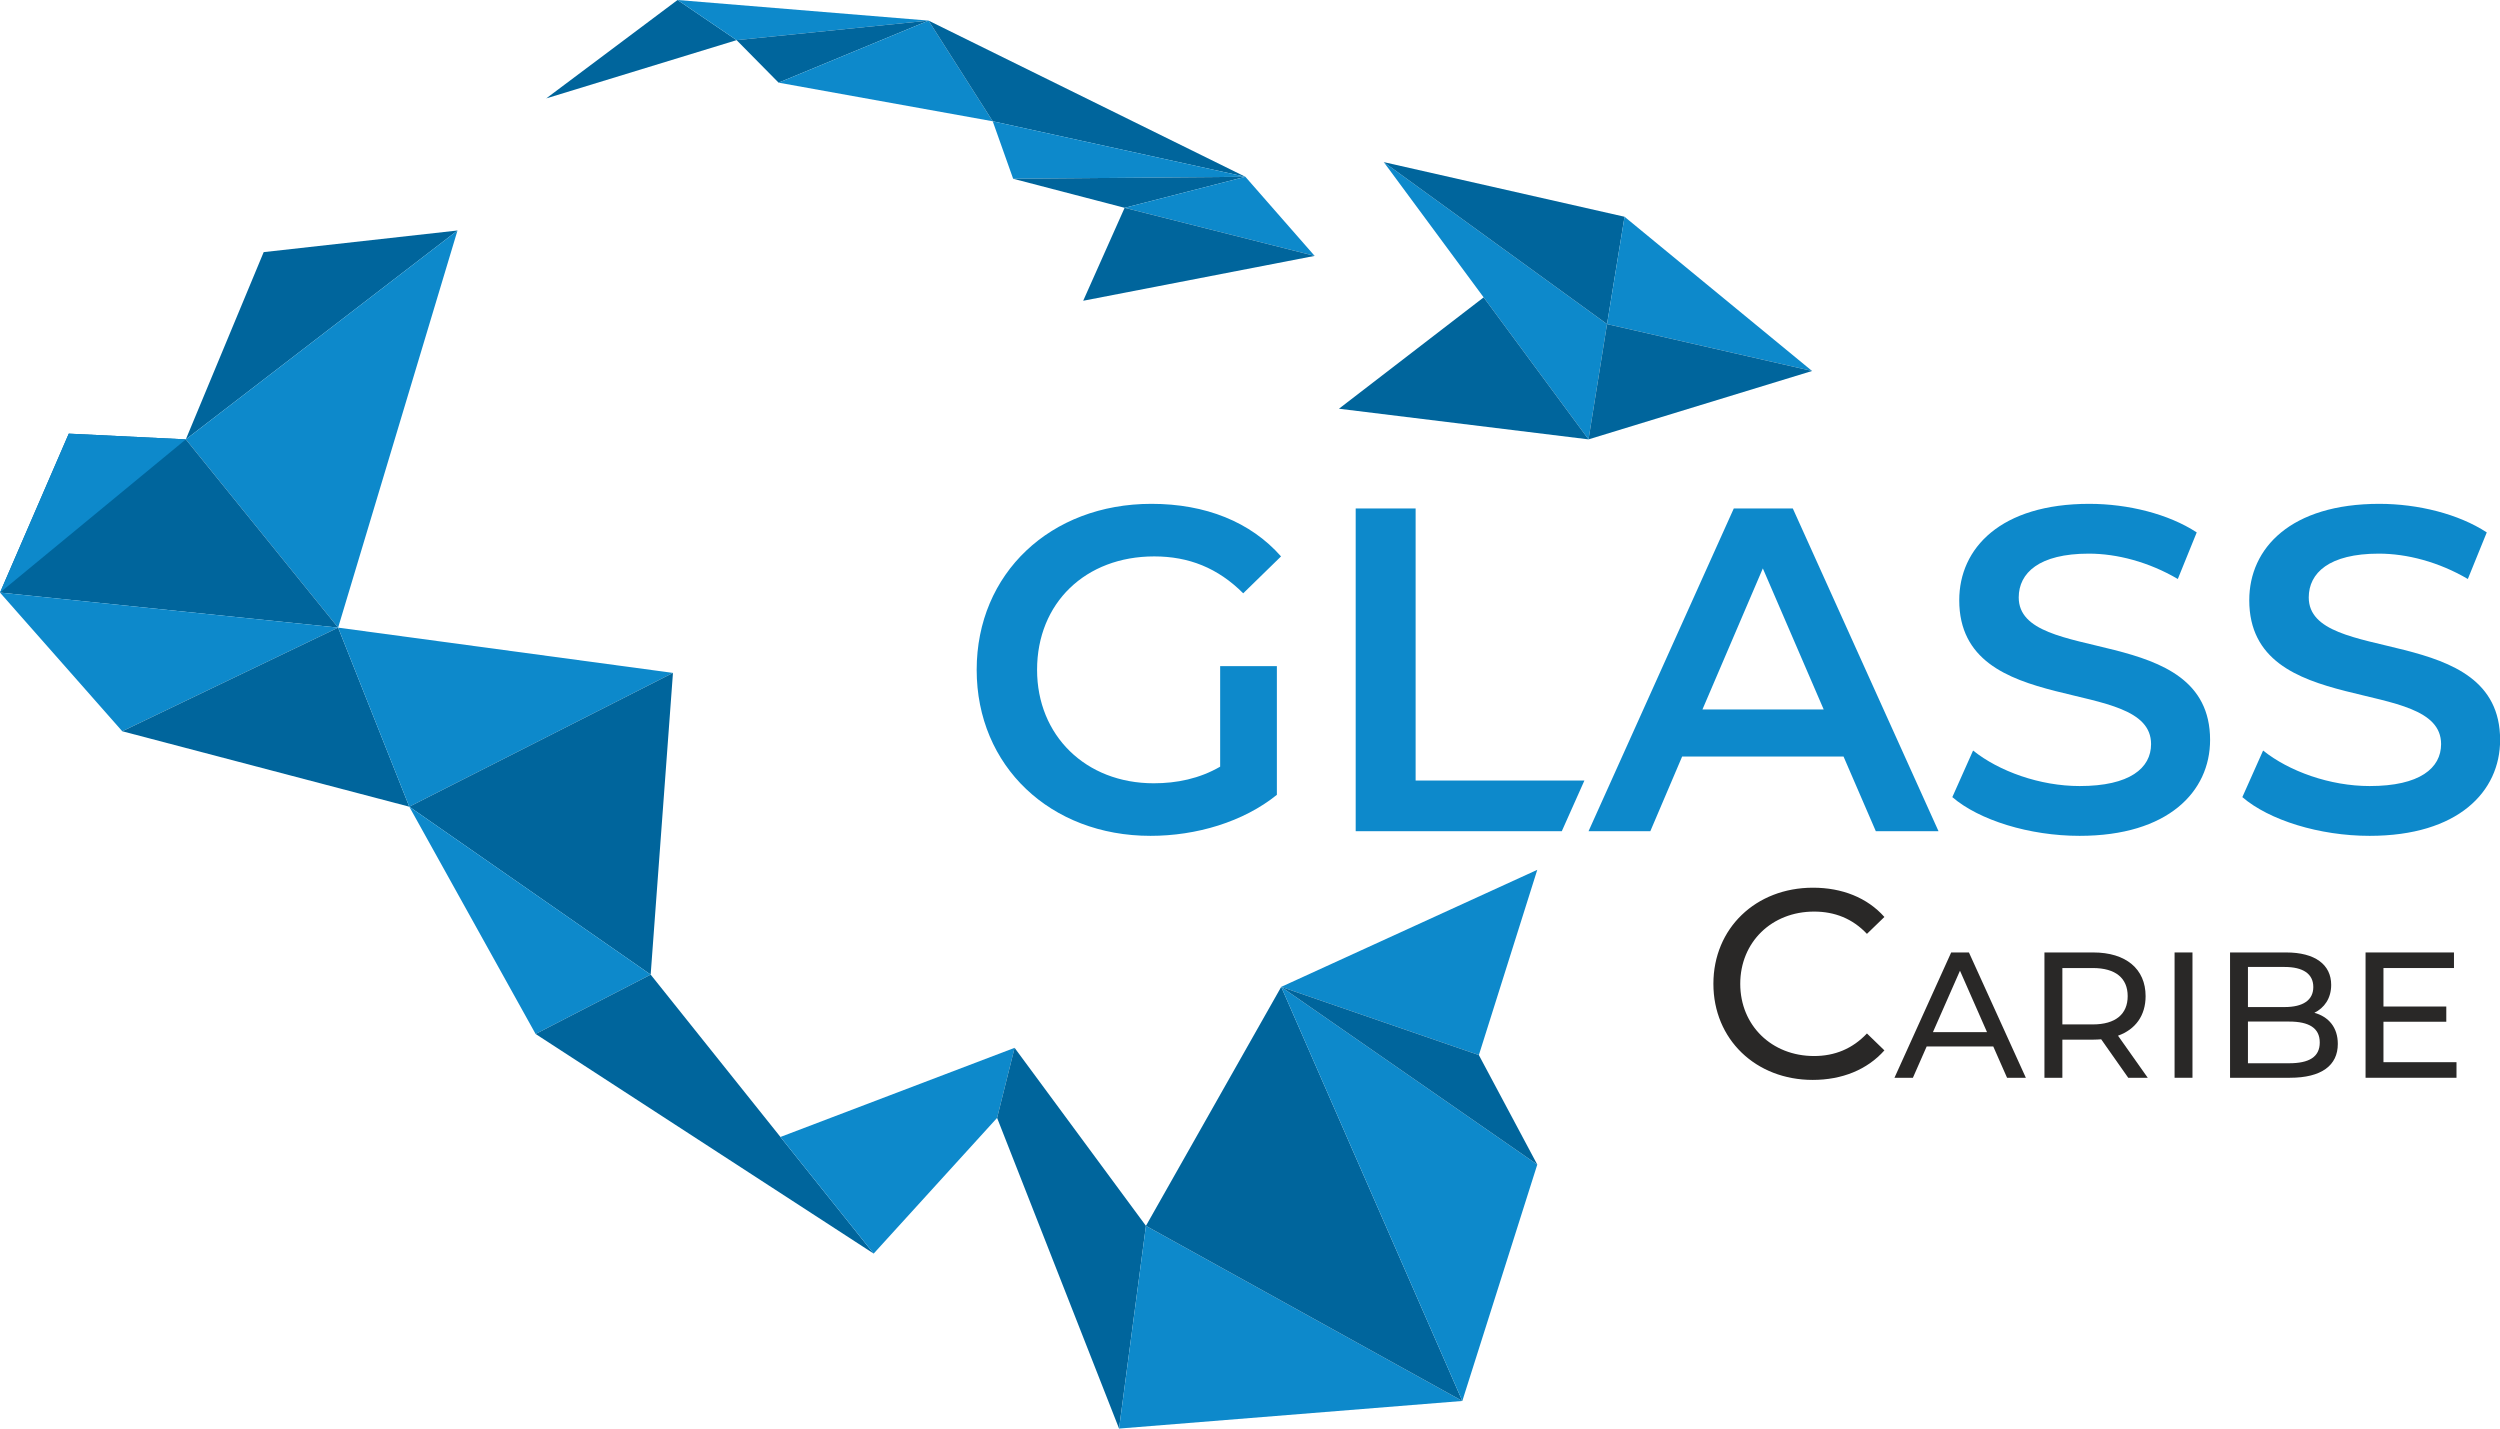 <svg width="112" height="64" viewBox="0 0 112 64" fill="none" xmlns="http://www.w3.org/2000/svg">
<path d="M11.813 11.295L8.325 19.684L20.496 10.326L11.813 11.295Z" fill="#00659C"/>
<path d="M8.325 19.684L15.148 28.118L20.496 10.326L8.325 19.684Z" fill="#0D89CB"/>
<path d="M3.081 19.427L0 26.548L15.148 28.118L8.325 19.684L3.081 19.427Z" fill="#00659C"/>
<path d="M0 26.548L5.477 32.76L15.148 28.118L0 26.548Z" fill="#0D89CB"/>
<path d="M5.477 32.76L15.148 28.118L18.336 36.14L5.477 32.76Z" fill="#00659C"/>
<path d="M15.148 28.118L18.336 36.14L30.149 30.146L15.148 28.118Z" fill="#0D89CB"/>
<path d="M18.336 36.14L29.15 43.663L30.149 30.146L18.336 36.14Z" fill="#00659C"/>
<path d="M18.336 36.14L23.995 46.322L29.15 43.663L18.336 36.14Z" fill="#0D89CB"/>
<path d="M23.995 46.322L29.15 43.663L39.14 56.161L23.995 46.322Z" fill="#00659C"/>
<path d="M34.964 50.936L39.14 56.161L44.67 50.081L45.454 46.943L34.964 50.936Z" fill="#0D89CB"/>
<path d="M45.454 46.943L51.338 54.918L50.134 64L44.67 50.081L45.454 46.943Z" fill="#00659C"/>
<path d="M51.338 54.918L50.134 64L65.512 62.763L51.338 54.918Z" fill="#0D89CB"/>
<path d="M51.338 54.918L57.398 44.212L65.512 62.763L51.338 54.918Z" fill="#00659C"/>
<path d="M57.398 44.212L65.512 62.763L68.87 52.173L57.398 44.212Z" fill="#0D89CB"/>
<path d="M57.398 44.212L66.253 47.267L68.87 38.968L57.398 44.212Z" fill="#0D89CB"/>
<path d="M57.398 44.212L68.87 52.173L66.253 47.267L57.398 44.212Z" fill="#00659C"/>
<path d="M61.993 7.263L71.166 19.684L71.995 14.52L61.993 7.263Z" fill="#0D89CB"/>
<path d="M61.993 7.263L71.995 14.52L72.779 9.71L61.993 7.263Z" fill="#00659C"/>
<path d="M72.779 9.71L71.995 14.52L81.181 16.62L72.779 9.71Z" fill="#0D89CB"/>
<path d="M71.995 14.52L71.166 19.684L81.18 16.62L71.995 14.52Z" fill="#00659C"/>
<path d="M71.166 19.684L59.985 18.311L66.468 13.322L71.166 19.684Z" fill="#00659C"/>
<path d="M24.47 4.409L30.354 -1.43051e-05L33 1.798L24.47 4.409Z" fill="#00659C"/>
<path d="M30.354 -7.86781e-06L33 1.798L41.598 0.923L30.354 -7.86781e-06Z" fill="#0D89CB"/>
<path d="M41.598 0.923L34.881 3.703L33 1.798L41.598 0.923Z" fill="#00659C"/>
<path d="M34.881 3.703L44.474 5.433L41.598 0.923L34.881 3.703Z" fill="#0D89CB"/>
<path d="M41.598 0.923L44.474 5.433L55.793 7.92L41.598 0.923Z" fill="#00659C"/>
<path d="M44.474 5.433L45.389 8.008L55.793 7.92L44.474 5.433Z" fill="#0D89CB"/>
<path d="M45.389 8.008L50.383 9.31L55.793 7.92L45.389 8.008Z" fill="#00659C"/>
<path d="M50.383 9.31L58.896 11.464L55.793 7.92L50.383 9.31Z" fill="#0D89CB"/>
<path d="M50.383 9.31L48.527 13.474L58.896 11.464L50.383 9.31Z" fill="#00659C"/>
<path d="M0 26.548L8.325 19.684L3.081 19.427L0 26.548Z" fill="#0D89CB"/>
<path d="M54.663 29.844H57.204V35.608C55.696 36.826 53.589 37.446 51.543 37.446C47.061 37.446 43.755 34.326 43.755 30.009C43.755 25.691 47.061 22.572 51.584 22.572C54.002 22.572 56.026 23.378 57.39 24.927L55.696 26.58C54.559 25.443 53.258 24.927 51.708 24.927C48.63 24.927 46.461 27.013 46.461 30.009C46.461 32.942 48.63 35.091 51.688 35.091C52.721 35.091 53.733 34.884 54.663 34.347V29.844Z" fill="#0D89CB"/>
<path d="M60.735 22.779H63.42V34.967H70.982L69.968 37.239H60.735V22.779Z" fill="#0D89CB"/>
<path d="M81.702 31.785L78.975 25.464L76.269 31.785H81.702ZM82.59 33.892H75.36L73.934 37.239H71.166L77.674 22.779H80.318L86.846 37.239H84.037L82.59 33.892Z" fill="#0D89CB"/>
<path d="M87.464 35.711L88.394 33.624C89.551 34.553 91.389 35.215 93.166 35.215C95.418 35.215 96.368 34.409 96.368 33.335C96.368 30.215 87.774 32.261 87.774 26.889C87.774 24.555 89.633 22.572 93.6 22.572C95.335 22.572 97.153 23.026 98.413 23.852L97.566 25.939C96.265 25.175 94.839 24.803 93.579 24.803C91.348 24.803 90.439 25.671 90.439 26.765C90.439 29.844 99.012 27.84 99.012 33.149C99.012 35.463 97.133 37.446 93.166 37.446C90.914 37.446 88.663 36.743 87.464 35.711Z" fill="#0D89CB"/>
<path d="M100.457 35.711L101.387 33.624C102.544 34.553 104.382 35.215 106.159 35.215C108.411 35.215 109.361 34.409 109.361 33.335C109.361 30.215 100.767 32.261 100.767 26.889C100.767 24.555 102.626 22.572 106.593 22.572C108.328 22.572 110.146 23.026 111.407 23.852L110.559 25.939C109.258 25.175 107.832 24.803 106.572 24.803C104.341 24.803 103.432 25.671 103.432 26.765C103.432 29.844 112.005 27.84 112.005 33.149C112.005 35.463 110.126 37.446 106.159 37.446C103.908 37.446 101.656 36.743 100.457 35.711Z" fill="#0D89CB"/>
<path d="M76.76 44.075C76.76 41.585 78.661 39.769 81.222 39.769C82.522 39.769 83.652 40.214 84.421 41.08L83.639 41.837C82.991 41.152 82.197 40.839 81.27 40.839C79.371 40.839 77.963 42.21 77.963 44.075C77.963 45.939 79.371 47.31 81.27 47.31C82.197 47.31 82.991 46.985 83.639 46.299L84.421 47.057C83.652 47.923 82.522 48.38 81.21 48.38C78.661 48.38 76.76 46.564 76.76 44.075Z" fill="#292827"/>
<path d="M89.018 46.239L87.807 43.488L86.596 46.239H89.018ZM89.298 46.881H86.315L85.698 48.284H84.872L87.413 42.67H88.208L90.758 48.284H89.916L89.298 46.881Z" fill="#292827"/>
<path d="M95.32 44.627C95.32 43.825 94.783 43.368 93.756 43.368H92.394V45.894H93.756C94.783 45.894 95.32 45.429 95.32 44.627ZM95.345 48.284L94.133 46.56C94.021 46.568 93.9 46.576 93.781 46.576H92.394V48.284H91.591V42.67H93.781C95.24 42.67 96.123 43.408 96.123 44.627C96.123 45.493 95.673 46.118 94.887 46.399L96.219 48.284H95.345Z" fill="#292827"/>
<path d="M97.421 42.67H98.223V48.284H97.421V42.67Z" fill="#292827"/>
<path d="M103.925 46.704C103.925 46.054 103.444 45.766 102.553 45.766H100.708V47.634H102.553C103.444 47.634 103.925 47.354 103.925 46.704ZM100.708 43.32V45.116H102.352C103.17 45.116 103.636 44.811 103.636 44.218C103.636 43.624 103.17 43.32 102.352 43.32H100.708ZM104.734 46.768C104.734 47.731 104.004 48.284 102.585 48.284H99.906V42.67H102.425C103.716 42.67 104.437 43.216 104.437 44.122C104.437 44.731 104.125 45.156 103.684 45.373C104.317 45.549 104.734 46.022 104.734 46.768Z" fill="#292827"/>
<path d="M110.051 47.586V48.284H105.977V42.67H109.938V43.368H106.779V45.092H109.594V45.774H106.779V47.586H110.051Z" fill="#292827"/>
</svg>
